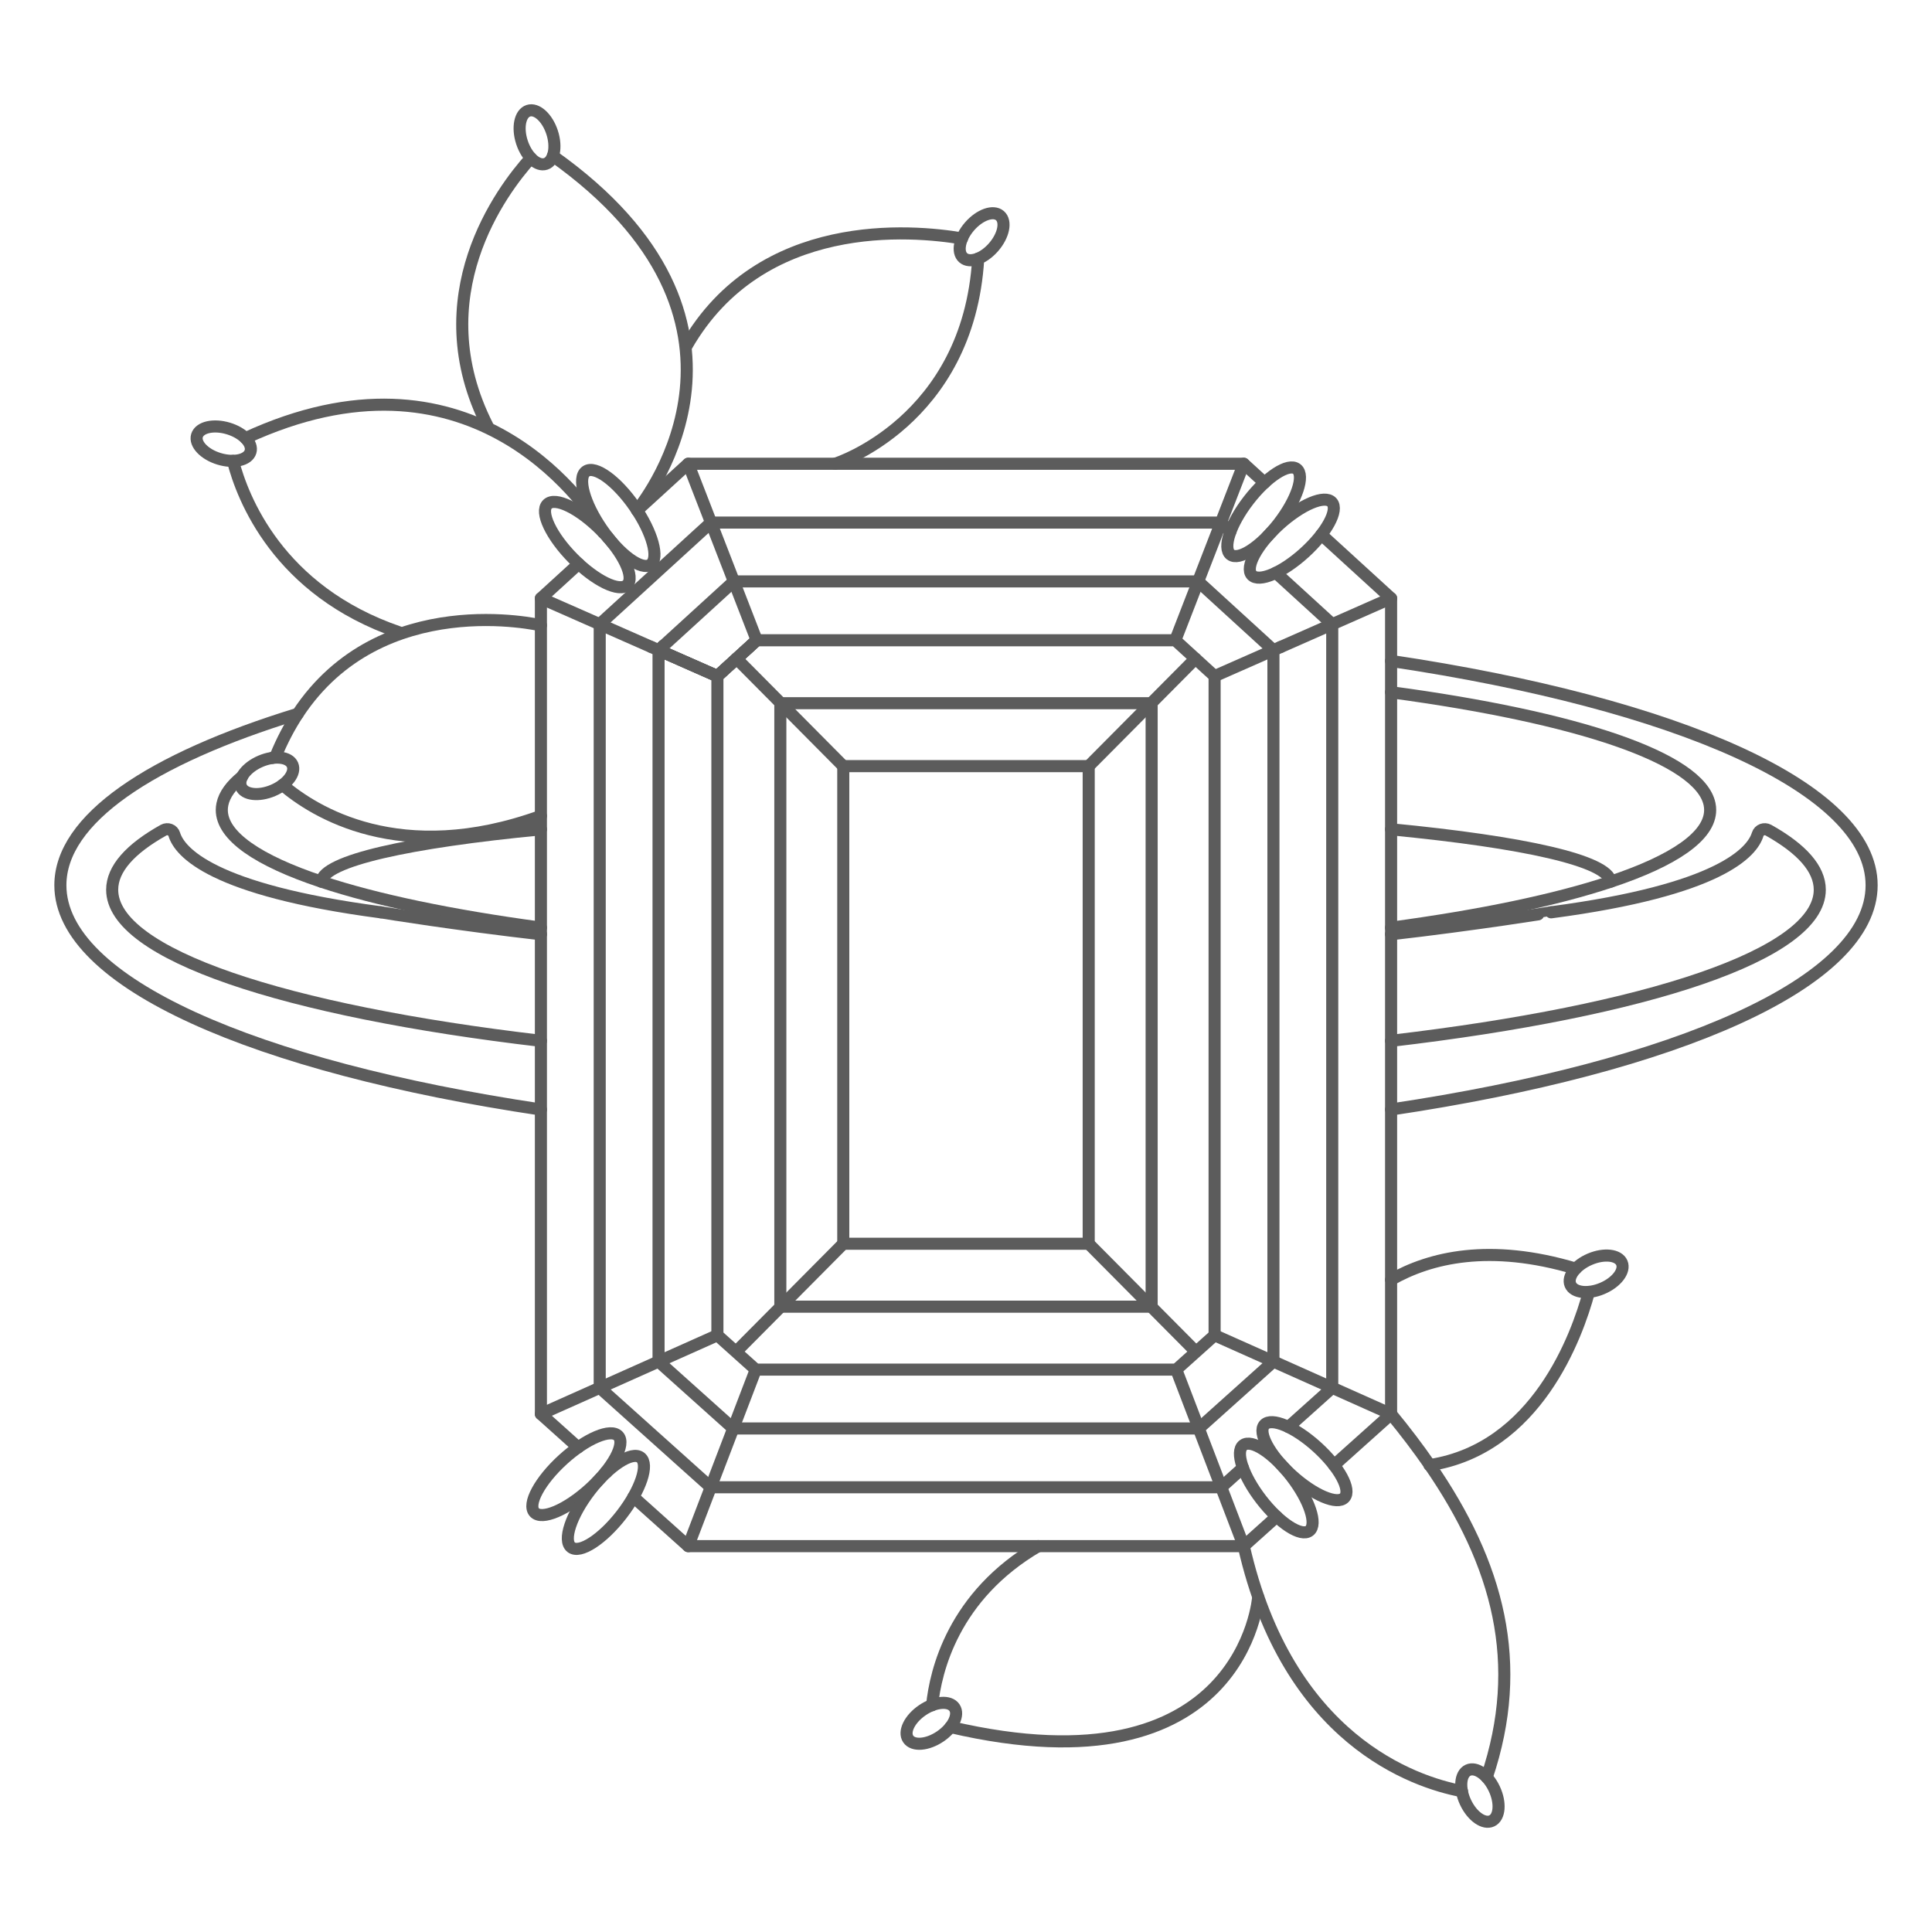 <?xml version="1.0" encoding="UTF-8"?><svg id="Layer_1" xmlns="http://www.w3.org/2000/svg" viewBox="0 0 800 800"><defs><style>.cls-1{fill:none;stroke:#5c5c5c;stroke-linecap:round;stroke-linejoin:round;stroke-width:5px;}</style></defs><g><g><path class="cls-1" d="M576.02,343.39c54.96,5.3,89.94,13.03,90.94,21.68"/><path class="cls-1" d="M133.04,365.07c1-8.65,35.97-16.38,90.93-21.67"/><path class="cls-1" d="M223.97,384.13c-37.09-4.99-68.21-11.49-90.93-19.06-26.21-8.74-41.2-18.88-41.2-29.69,0-.81,.09-1.6,.26-2.42,.82-3.91,3.59-7.73,8.16-11.41"/><path class="cls-1" d="M114.13,313.17c-.46,.22-.92,.45-1.37,.67"/><path class="cls-1" d="M576.02,286.64c76.66,10.3,127.89,27.14,131.87,46.33,.17,.81,.25,1.61,.25,2.42,0,10.81-14.98,20.95-41.18,29.69-22.72,7.57-53.85,14.08-90.94,19.06"/><path class="cls-1" d="M223.97,459.42c-118.38-17.67-198.97-52.63-198.97-92.86,0-27.35,37.26-52.27,98.31-70.98"/><line class="cls-1" x1="269.74" y1="267.92" x2="269.73" y2="267.92"/><line class="cls-1" x1="530.26" y1="267.92" x2="530.25" y2="267.92"/><path class="cls-1" d="M576.02,273.68c118.39,17.68,198.98,52.64,198.98,92.88s-80.59,75.19-198.98,92.86"/><path class="cls-1" d="M223.97,386.85c-34.59-3.96-65.01-8.86-66.26-9.09h-.04"/><path class="cls-1" d="M157.71,377.77h-.04c-70.09-9.25-83.29-25-85.51-32.3-.57-1.86-2.75-2.66-4.46-1.71-13.74,7.68-21.25,16-21.25,24.67,0,26.76,71.43,50.12,177.52,62.56"/><path class="cls-1" d="M576.02,386.85c35.33-4.05,66.29-9.07,66.3-9.09"/><path class="cls-1" d="M576.02,430.99c106.09-12.43,177.51-35.8,177.51-62.56,0-8.67-7.5-16.98-21.25-24.67-1.7-.95-3.89-.15-4.46,1.71-2.22,7.3-15.42,23.05-85.51,32.3h-.04"/></g><g><path class="cls-1" d="M295.95,279.48l-23.26-10.25,1.98-1.81m38.32-3.18l.33,.87-15.6,14.24m-35.45,340.52l22.7,20.35h230.05l13.63-12.23m-277.64-18.23l-.22-.19m301.6-2.86l23.63-21.18V247.74l-28.86-26.36m-23.53-21.49l-8.61-7.86h-230.05l-21.16,19.32m-24.43,387.99h0l-15.4-13.82V247.74l15.64-14.28m12.06-11.01l-.04,.04"/><path class="cls-1" d="M295.95,279.48l-23.26-10.25,1.98-1.81m38.32-3.18l.33,.87-15.6,14.24m211.82-59.34l-3.97-3.63h-211.15l-46.09,42.09v316.17l45.96,41.21h211.4l8.98-8.06m13.66-370.62l23.32,21.3v316.17l-18.12,16.24"/><polyline class="cls-1" points="274.67 267.42 303.88 240.75 496.13 240.75 525.32 267.42 527.3 269.23 527.3 281.3 527.3 339.66 527.3 563.77 496.38 591.5 303.62 591.5 272.69 563.77 272.69 269.23 295.95 279.48"/><polyline class="cls-1" points="297.73 279.36 313.33 265.12 312.99 264.24"/><polygon class="cls-1" points="502.94 279.97 502.94 552.89 487.06 567.13 312.94 567.13 297.06 552.89 297.06 279.97 297.73 279.36 313.33 265.12 486.67 265.12 502.27 279.36 502.94 279.97"/><polygon class="cls-1" points="323.12 541.07 323.12 291.47 323.44 291.18 476.56 291.18 476.87 291.46 476.87 541.07 323.12 541.07"/><rect class="cls-1" x="349.18" y="317.24" width="101.63" height="197.77"/><line class="cls-1" x1="502.94" y1="279.97" x2="576.03" y2="247.73"/><line class="cls-1" x1="515.02" y1="192.03" x2="486.67" y2="265.12"/><polyline class="cls-1" points="313.33 265.12 312.99 264.24 303.88 240.75 294.43 216.39 284.98 192.03"/><polyline class="cls-1" points="223.97 247.74 248.33 258.48 269.73 267.92 269.74 267.92 272.69 269.23 295.95 279.48 297.06 279.97"/><line class="cls-1" x1="312.94" y1="567.13" x2="284.98" y2="640.22"/><line class="cls-1" x1="223.97" y1="585.53" x2="297.06" y2="552.89"/><line class="cls-1" x1="515.02" y1="640.22" x2="487.06" y2="567.13"/><line class="cls-1" x1="576.03" y1="585.53" x2="502.94" y2="552.89"/><path class="cls-1" d="M576.03,585.53c5.81,7.07,11.16,14.1,16.02,21.13h0c28.35,41.11,39.45,82.09,23.58,129.28"/><path class="cls-1" d="M605.37,741.68c-19.89-3.79-72.16-21.31-90.35-101.46h0"/><path class="cls-1" d="M591.9,606.69s.1-.02,.15-.03c44.15-6.81,60.95-53.44,65.89-71.71"/><path class="cls-1" d="M576.02,529.9c16.05-9.16,40.82-15.27,76.48-4.58"/><g><line class="cls-1" x1="450.81" y1="317.24" x2="495.01" y2="272.73"/><line class="cls-1" x1="349.18" y1="317.24" x2="304.99" y2="272.73"/></g><g><line class="cls-1" x1="450.81" y1="515.01" x2="495.01" y2="559.52"/><line class="cls-1" x1="349.18" y1="515.01" x2="304.99" y2="559.52"/></g></g></g><g><ellipse class="cls-1" cx="238.66" cy="610.45" rx="23.48" ry="8.22" transform="translate(-348.59 319.34) rotate(-42.28)"/><ellipse class="cls-1" cx="250.89" cy="622.12" rx="23.48" ry="8.22" transform="translate(-394.77 440.18) rotate(-52.3)"/></g><g><ellipse class="cls-1" cx="540.15" cy="605.02" rx="7.85" ry="22.4" transform="translate(-270.87 597.65) rotate(-47.72)"/><ellipse class="cls-1" cx="528.48" cy="616.15" rx="7.85" ry="22.4" transform="translate(-266.46 451.82) rotate(-37.7)"/></g><g><ellipse class="cls-1" cx="243.19" cy="225.5" rx="8.22" ry="23.48" transform="translate(-88.28 236.27) rotate(-44.7)"/><ellipse class="cls-1" cx="256.02" cy="214.49" rx="8.22" ry="23.48" transform="translate(-76.56 183.77) rotate(-34.68)"/></g><g><ellipse class="cls-1" cx="534.92" cy="223.06" rx="22.4" ry="7.85" transform="translate(-10.92 417.88) rotate(-42.28)"/><ellipse class="cls-1" cx="523.25" cy="211.93" rx="22.4" ry="7.85" transform="translate(35.58 496.33) rotate(-52.3)"/></g><path class="cls-1" d="M429.9,640.22c-35.22,20.55-42.49,51.75-43.93,65.87"/><path class="cls-1" d="M520.99,661.31s-5.97,82.16-127.42,53.81"/><ellipse class="cls-1" cx="660.92" cy="527.47" rx="11.57" ry="6.57" transform="translate(-153.95 301.58) rotate(-23.1)"/><ellipse class="cls-1" cx="612.82" cy="743.47" rx="6.58" ry="11.58" transform="translate(-257.96 331.11) rotate(-25.16)"/><ellipse class="cls-1" cx="385.62" cy="713.64" rx="11.57" ry="6.57" transform="translate(-334.22 339.72) rotate(-34.17)"/><path class="cls-1" d="M284.32,143.18c30.78-53.51,93.24-47.97,114.04-44.43"/><path class="cls-1" d="M345.81,192.03s55.21-17.4,59.25-84.95"/><path class="cls-1" d="M201.91,176.45c-27.27-53.66,5.76-97.54,17.92-111.03"/><path class="cls-1" d="M228.94,64.57c95.68,67.92,39.47,140.99,34.83,146.72"/><path class="cls-1" d="M249.8,220.5s0,0,0-.02c-8.54-13.85-56.18-81.63-148.16-39.04"/><path class="cls-1" d="M96.47,190.84c3.9,15.13,18.53,53.77,68.62,70.93"/><path class="cls-1" d="M117.02,325.03c12.84,10.99,48.64,33.89,106.95,12.85"/><path class="cls-1" d="M223.97,258.94s-66.21-15.7-100.66,36.64c-3.4,5.17-6.5,11.01-9.18,17.59"/><ellipse class="cls-1" cx="406.48" cy="98.05" rx="11.57" ry="6.57" transform="translate(65.49 340.06) rotate(-48.93)"/><ellipse class="cls-1" cx="222.37" cy="56.87" rx="6.57" ry="11.57" transform="translate(-6.67 71.81) rotate(-18.08)"/><ellipse class="cls-1" cx="92.65" cy="183.73" rx="6.57" ry="11.57" transform="translate(-110.01 219.34) rotate(-73.21)"/><ellipse class="cls-1" cx="110.47" cy="321.26" rx="11.57" ry="6.57" transform="translate(-117.18 69.1) rotate(-23.1)"/></svg>